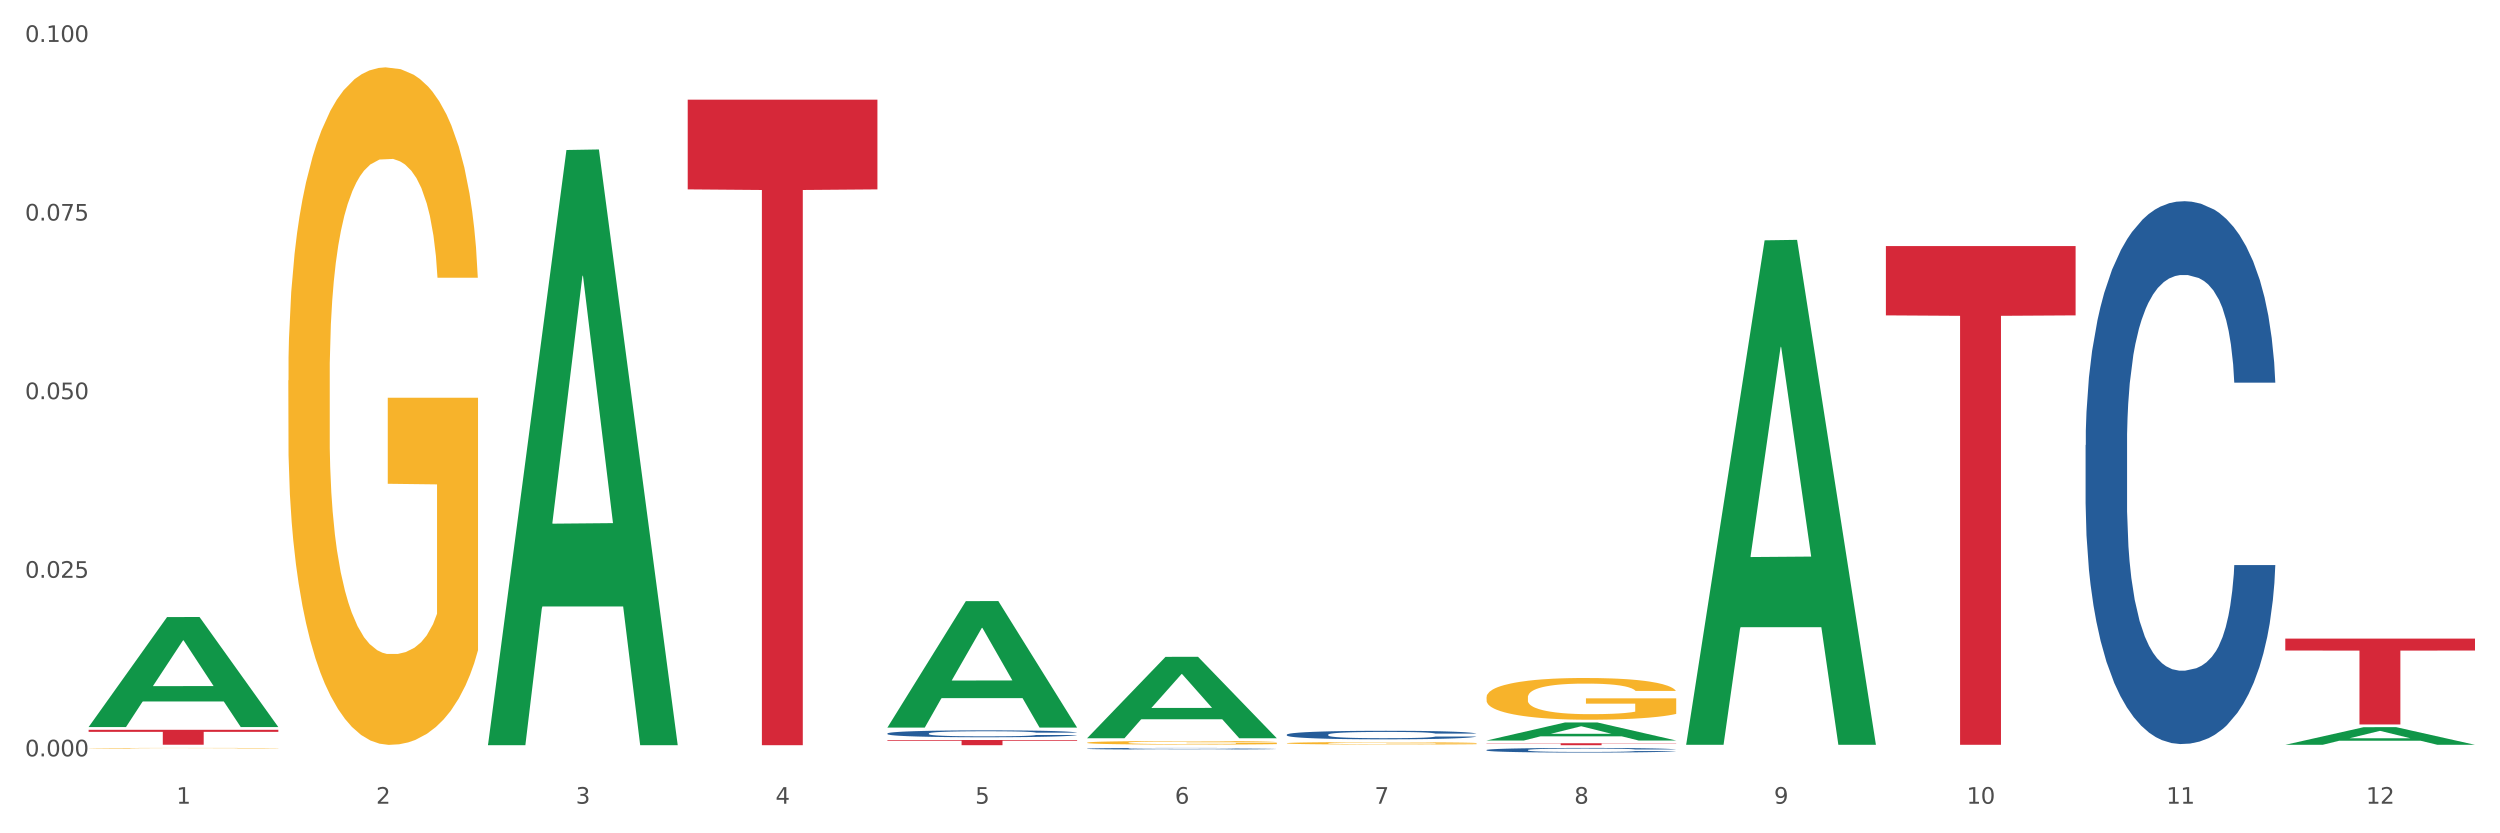 <?xml version="1.0" encoding="utf-8" standalone="no"?>
<!DOCTYPE svg PUBLIC "-//W3C//DTD SVG 1.1//EN"
  "http://www.w3.org/Graphics/SVG/1.1/DTD/svg11.dtd">
<svg xmlns:xlink="http://www.w3.org/1999/xlink" width="1080pt" height="360pt" viewBox="0 0 1080 360" xmlns="http://www.w3.org/2000/svg" version="1.1">
 <rect x="0" y="0" width="1080" height="360" fill="#333333" stroke="none"/>
 <defs>
  <style type="text/css">*{stroke-linejoin: round; stroke-linecap: butt}</style>
 </defs>
 <g id="figure_1">
  <g id="patch_1">
   <path d="M 0 360 
L 1080 360 
L 1080 0 
L 0 0 
z
" style="fill: #ffffff; stroke: #ffffff; stroke-linejoin: miter"/>
  </g>
  <g id="axes_1">
   <g id="matplotlib.axis_1">
    <g id="xtick_1">
     <g id="text_1">
      <!-- 1 -->
      <g style="fill: #4d4d4d" transform="translate(76.207 347.204) scale(0.096 -0.096)">
       <defs>
        <path id="DejaVuSans-31" d="M 794 531 
L 1825 531 
L 1825 4091 
L 703 3866 
L 703 4441 
L 1819 4666 
L 2450 4666 
L 2450 531 
L 3481 531 
L 3481 0 
L 794 0 
L 794 531 
z
" transform="scale(0.016)"/>
       </defs>
       <use xlink:href="#DejaVuSans-31"/>
      </g>
     </g>
    </g>
    <g id="xtick_2">
     <g id="text_2">
      <!-- 2 -->
      <g style="fill: #4d4d4d" transform="translate(162.476 347.204) scale(0.096 -0.096)">
       <defs>
        <path id="DejaVuSans-32" d="M 1228 531 
L 3431 531 
L 3431 0 
L 469 0 
L 469 531 
Q 828 903 1448 1529 
Q 2069 2156 2228 2338 
Q 2531 2678 2651 2914 
Q 2772 3150 2772 3378 
Q 2772 3750 2511 3984 
Q 2250 4219 1831 4219 
Q 1534 4219 1204 4116 
Q 875 4013 500 3803 
L 500 4441 
Q 881 4594 1212 4672 
Q 1544 4750 1819 4750 
Q 2544 4750 2975 4387 
Q 3406 4025 3406 3419 
Q 3406 3131 3298 2873 
Q 3191 2616 2906 2266 
Q 2828 2175 2409 1742 
Q 1991 1309 1228 531 
z
" transform="scale(0.016)"/>
       </defs>
       <use xlink:href="#DejaVuSans-32"/>
      </g>
     </g>
    </g>
    <g id="xtick_3">
     <g id="text_3">
      <!-- 3 -->
      <g style="fill: #4d4d4d" transform="translate(248.745 347.204) scale(0.096 -0.096)">
       <defs>
        <path id="DejaVuSans-33" d="M 2597 2516 
Q 3050 2419 3304 2112 
Q 3559 1806 3559 1356 
Q 3559 666 3084 287 
Q 2609 -91 1734 -91 
Q 1441 -91 1130 -33 
Q 819 25 488 141 
L 488 750 
Q 750 597 1062 519 
Q 1375 441 1716 441 
Q 2309 441 2620 675 
Q 2931 909 2931 1356 
Q 2931 1769 2642 2001 
Q 2353 2234 1838 2234 
L 1294 2234 
L 1294 2753 
L 1863 2753 
Q 2328 2753 2575 2939 
Q 2822 3125 2822 3475 
Q 2822 3834 2567 4026 
Q 2313 4219 1838 4219 
Q 1578 4219 1281 4162 
Q 984 4106 628 3988 
L 628 4550 
Q 988 4650 1302 4700 
Q 1616 4750 1894 4750 
Q 2613 4750 3031 4423 
Q 3450 4097 3450 3541 
Q 3450 3153 3228 2886 
Q 3006 2619 2597 2516 
z
" transform="scale(0.016)"/>
       </defs>
       <use xlink:href="#DejaVuSans-33"/>
      </g>
     </g>
    </g>
    <g id="xtick_4">
     <g id="text_4">
      <!-- 4 -->
      <g style="fill: #4d4d4d" transform="translate(335.014 347.204) scale(0.096 -0.096)">
       <defs>
        <path id="DejaVuSans-34" d="M 2419 4116 
L 825 1625 
L 2419 1625 
L 2419 4116 
z
M 2253 4666 
L 3047 4666 
L 3047 1625 
L 3713 1625 
L 3713 1100 
L 3047 1100 
L 3047 0 
L 2419 0 
L 2419 1100 
L 313 1100 
L 313 1709 
L 2253 4666 
z
" transform="scale(0.016)"/>
       </defs>
       <use xlink:href="#DejaVuSans-34"/>
      </g>
     </g>
    </g>
    <g id="xtick_5">
     <g id="text_5">
      <!-- 5 -->
      <g style="fill: #4d4d4d" transform="translate(421.284 347.204) scale(0.096 -0.096)">
       <defs>
        <path id="DejaVuSans-35" d="M 691 4666 
L 3169 4666 
L 3169 4134 
L 1269 4134 
L 1269 2991 
Q 1406 3038 1543 3061 
Q 1681 3084 1819 3084 
Q 2600 3084 3056 2656 
Q 3513 2228 3513 1497 
Q 3513 744 3044 326 
Q 2575 -91 1722 -91 
Q 1428 -91 1123 -41 
Q 819 9 494 109 
L 494 744 
Q 775 591 1075 516 
Q 1375 441 1709 441 
Q 2250 441 2565 725 
Q 2881 1009 2881 1497 
Q 2881 1984 2565 2268 
Q 2250 2553 1709 2553 
Q 1456 2553 1204 2497 
Q 953 2441 691 2322 
L 691 4666 
z
" transform="scale(0.016)"/>
       </defs>
       <use xlink:href="#DejaVuSans-35"/>
      </g>
     </g>
    </g>
    <g id="xtick_6">
     <g id="text_6">
      <!-- 6 -->
      <g style="fill: #4d4d4d" transform="translate(507.553 347.204) scale(0.096 -0.096)">
       <defs>
        <path id="DejaVuSans-36" d="M 2113 2584 
Q 1688 2584 1439 2293 
Q 1191 2003 1191 1497 
Q 1191 994 1439 701 
Q 1688 409 2113 409 
Q 2538 409 2786 701 
Q 3034 994 3034 1497 
Q 3034 2003 2786 2293 
Q 2538 2584 2113 2584 
z
M 3366 4563 
L 3366 3988 
Q 3128 4100 2886 4159 
Q 2644 4219 2406 4219 
Q 1781 4219 1451 3797 
Q 1122 3375 1075 2522 
Q 1259 2794 1537 2939 
Q 1816 3084 2150 3084 
Q 2853 3084 3261 2657 
Q 3669 2231 3669 1497 
Q 3669 778 3244 343 
Q 2819 -91 2113 -91 
Q 1303 -91 875 529 
Q 447 1150 447 2328 
Q 447 3434 972 4092 
Q 1497 4750 2381 4750 
Q 2619 4750 2861 4703 
Q 3103 4656 3366 4563 
z
" transform="scale(0.016)"/>
       </defs>
       <use xlink:href="#DejaVuSans-36"/>
      </g>
     </g>
    </g>
    <g id="xtick_7">
     <g id="text_7">
      <!-- 7 -->
      <g style="fill: #4d4d4d" transform="translate(593.822 347.204) scale(0.096 -0.096)">
       <defs>
        <path id="DejaVuSans-37" d="M 525 4666 
L 3525 4666 
L 3525 4397 
L 1831 0 
L 1172 0 
L 2766 4134 
L 525 4134 
L 525 4666 
z
" transform="scale(0.016)"/>
       </defs>
       <use xlink:href="#DejaVuSans-37"/>
      </g>
     </g>
    </g>
    <g id="xtick_8">
     <g id="text_8">
      <!-- 8 -->
      <g style="fill: #4d4d4d" transform="translate(680.091 347.204) scale(0.096 -0.096)">
       <defs>
        <path id="DejaVuSans-38" d="M 2034 2216 
Q 1584 2216 1326 1975 
Q 1069 1734 1069 1313 
Q 1069 891 1326 650 
Q 1584 409 2034 409 
Q 2484 409 2743 651 
Q 3003 894 3003 1313 
Q 3003 1734 2745 1975 
Q 2488 2216 2034 2216 
z
M 1403 2484 
Q 997 2584 770 2862 
Q 544 3141 544 3541 
Q 544 4100 942 4425 
Q 1341 4750 2034 4750 
Q 2731 4750 3128 4425 
Q 3525 4100 3525 3541 
Q 3525 3141 3298 2862 
Q 3072 2584 2669 2484 
Q 3125 2378 3379 2068 
Q 3634 1759 3634 1313 
Q 3634 634 3220 271 
Q 2806 -91 2034 -91 
Q 1263 -91 848 271 
Q 434 634 434 1313 
Q 434 1759 690 2068 
Q 947 2378 1403 2484 
z
M 1172 3481 
Q 1172 3119 1398 2916 
Q 1625 2713 2034 2713 
Q 2441 2713 2670 2916 
Q 2900 3119 2900 3481 
Q 2900 3844 2670 4047 
Q 2441 4250 2034 4250 
Q 1625 4250 1398 4047 
Q 1172 3844 1172 3481 
z
" transform="scale(0.016)"/>
       </defs>
       <use xlink:href="#DejaVuSans-38"/>
      </g>
     </g>
    </g>
    <g id="xtick_9">
     <g id="text_9">
      <!-- 9 -->
      <g style="fill: #4d4d4d" transform="translate(766.361 347.204) scale(0.096 -0.096)">
       <defs>
        <path id="DejaVuSans-39" d="M 703 97 
L 703 672 
Q 941 559 1184 500 
Q 1428 441 1663 441 
Q 2288 441 2617 861 
Q 2947 1281 2994 2138 
Q 2813 1869 2534 1725 
Q 2256 1581 1919 1581 
Q 1219 1581 811 2004 
Q 403 2428 403 3163 
Q 403 3881 828 4315 
Q 1253 4750 1959 4750 
Q 2769 4750 3195 4129 
Q 3622 3509 3622 2328 
Q 3622 1225 3098 567 
Q 2575 -91 1691 -91 
Q 1453 -91 1209 -44 
Q 966 3 703 97 
z
M 1959 2075 
Q 2384 2075 2632 2365 
Q 2881 2656 2881 3163 
Q 2881 3666 2632 3958 
Q 2384 4250 1959 4250 
Q 1534 4250 1286 3958 
Q 1038 3666 1038 3163 
Q 1038 2656 1286 2365 
Q 1534 2075 1959 2075 
z
" transform="scale(0.016)"/>
       </defs>
       <use xlink:href="#DejaVuSans-39"/>
      </g>
     </g>
    </g>
    <g id="xtick_10">
     <g id="text_10">
      <!-- 10 -->
      <g style="fill: #4d4d4d" transform="translate(849.576 347.204) scale(0.096 -0.096)">
       <defs>
        <path id="DejaVuSans-30" d="M 2034 4250 
Q 1547 4250 1301 3770 
Q 1056 3291 1056 2328 
Q 1056 1369 1301 889 
Q 1547 409 2034 409 
Q 2525 409 2770 889 
Q 3016 1369 3016 2328 
Q 3016 3291 2770 3770 
Q 2525 4250 2034 4250 
z
M 2034 4750 
Q 2819 4750 3233 4129 
Q 3647 3509 3647 2328 
Q 3647 1150 3233 529 
Q 2819 -91 2034 -91 
Q 1250 -91 836 529 
Q 422 1150 422 2328 
Q 422 3509 836 4129 
Q 1250 4750 2034 4750 
z
" transform="scale(0.016)"/>
       </defs>
       <use xlink:href="#DejaVuSans-31"/>
       <use xlink:href="#DejaVuSans-30" transform="translate(63.623 0)"/>
      </g>
     </g>
    </g>
    <g id="xtick_11">
     <g id="text_11">
      <!-- 11 -->
      <g style="fill: #4d4d4d" transform="translate(935.845 347.204) scale(0.096 -0.096)">
       <use xlink:href="#DejaVuSans-31"/>
       <use xlink:href="#DejaVuSans-31" transform="translate(63.623 0)"/>
      </g>
     </g>
    </g>
    <g id="xtick_12">
     <g id="text_12">
      <!-- 12 -->
      <g style="fill: #4d4d4d" transform="translate(1022.114 347.204) scale(0.096 -0.096)">
       <use xlink:href="#DejaVuSans-31"/>
       <use xlink:href="#DejaVuSans-32" transform="translate(63.623 0)"/>
      </g>
     </g>
    </g>
    <g id="xtick_13"/>
    <g id="xtick_14"/>
    <g id="xtick_15"/>
    <g id="xtick_16"/>
    <g id="xtick_17"/>
    <g id="xtick_18"/>
    <g id="xtick_19"/>
    <g id="xtick_20"/>
    <g id="xtick_21"/>
    <g id="xtick_22"/>
    <g id="xtick_23"/>
   </g>
   <g id="matplotlib.axis_2">
    <g id="ytick_1">
     <g id="text_13">
      <!-- 0.000 -->
      <g style="fill: #4d4d4d" transform="translate(10.8 326.756) scale(0.096 -0.096)">
       <defs>
        <path id="DejaVuSans-2e" d="M 684 794 
L 1344 794 
L 1344 0 
L 684 0 
L 684 794 
z
" transform="scale(0.016)"/>
       </defs>
       <use xlink:href="#DejaVuSans-30"/>
       <use xlink:href="#DejaVuSans-2e" transform="translate(63.623 0)"/>
       <use xlink:href="#DejaVuSans-30" transform="translate(95.41 0)"/>
       <use xlink:href="#DejaVuSans-30" transform="translate(159.033 0)"/>
       <use xlink:href="#DejaVuSans-30" transform="translate(222.656 0)"/>
      </g>
     </g>
    </g>
    <g id="ytick_2">
     <g id="text_14">
      <!-- 0.025 -->
      <g style="fill: #4d4d4d" transform="translate(10.8 249.598) scale(0.096 -0.096)">
       <use xlink:href="#DejaVuSans-30"/>
       <use xlink:href="#DejaVuSans-2e" transform="translate(63.623 0)"/>
       <use xlink:href="#DejaVuSans-30" transform="translate(95.41 0)"/>
       <use xlink:href="#DejaVuSans-32" transform="translate(159.033 0)"/>
       <use xlink:href="#DejaVuSans-35" transform="translate(222.656 0)"/>
      </g>
     </g>
    </g>
    <g id="ytick_3">
     <g id="text_15">
      <!-- 0.050 -->
      <g style="fill: #4d4d4d" transform="translate(10.8 172.439) scale(0.096 -0.096)">
       <use xlink:href="#DejaVuSans-30"/>
       <use xlink:href="#DejaVuSans-2e" transform="translate(63.623 0)"/>
       <use xlink:href="#DejaVuSans-30" transform="translate(95.41 0)"/>
       <use xlink:href="#DejaVuSans-35" transform="translate(159.033 0)"/>
       <use xlink:href="#DejaVuSans-30" transform="translate(222.656 0)"/>
      </g>
     </g>
    </g>
    <g id="ytick_4">
     <g id="text_16">
      <!-- 0.075 -->
      <g style="fill: #4d4d4d" transform="translate(10.8 95.281) scale(0.096 -0.096)">
       <use xlink:href="#DejaVuSans-30"/>
       <use xlink:href="#DejaVuSans-2e" transform="translate(63.623 0)"/>
       <use xlink:href="#DejaVuSans-30" transform="translate(95.41 0)"/>
       <use xlink:href="#DejaVuSans-37" transform="translate(159.033 0)"/>
       <use xlink:href="#DejaVuSans-35" transform="translate(222.656 0)"/>
      </g>
     </g>
    </g>
    <g id="ytick_5">
     <g id="text_17">
      <!-- 0.100 -->
      <g style="fill: #4d4d4d" transform="translate(10.8 18.122) scale(0.096 -0.096)">
       <use xlink:href="#DejaVuSans-30"/>
       <use xlink:href="#DejaVuSans-2e" transform="translate(63.623 0)"/>
       <use xlink:href="#DejaVuSans-31" transform="translate(95.41 0)"/>
       <use xlink:href="#DejaVuSans-30" transform="translate(159.033 0)"/>
       <use xlink:href="#DejaVuSans-30" transform="translate(222.656 0)"/>
      </g>
     </g>
    </g>
    <g id="ytick_6"/>
    <g id="ytick_7"/>
    <g id="ytick_8"/>
    <g id="ytick_9"/>
   </g>
   <g id="PolyCollection_1">
    <path d="M 38.283 314.015 
L 38.367 313.97 
L 72.164 266.582 
L 86.189 266.538 
L 120.239 314.104 
L 104.017 314.104 
L 96.666 303.028 
L 61.771 303.028 
L 61.518 303.207 
L 54.421 314.104 
L 38.283 314.104 
L 38.283 314.015 
L 66.165 296.418 
L 92.272 296.373 
L 79.345 276.676 
L 79.176 276.587 
L 79.007 276.721 
L 66.08 296.373 
L 66.165 296.418 
L 38.283 314.015 
z
" clip-path="url(#pdd39732fc5)" style="fill: #109648"/>
    <path d="M 642.167 321.08 
L 724.123 321.08 
L 724.123 321.198 
L 691.885 321.199 
L 691.885 321.933 
L 674.212 321.933 
L 674.212 321.199 
L 642.167 321.198 
L 642.167 321.081 
L 642.167 321.08 
z
" clip-path="url(#pdd39732fc5)" style="fill: #d62839"/>
    <path d="M 383.36 319.671 
L 465.316 319.671 
L 465.316 319.986 
L 433.077 319.988 
L 433.077 321.933 
L 415.404 321.933 
L 415.404 319.988 
L 383.36 319.986 
L 383.36 319.674 
L 383.36 319.671 
z
" clip-path="url(#pdd39732fc5)" style="fill: #d62839"/>
    <path d="M 297.091 43.063 
L 379.046 43.063 
L 379.046 81.814 
L 346.808 82.076 
L 346.808 321.917 
L 329.135 321.917 
L 329.135 82.076 
L 297.091 81.814 
L 297.091 43.325 
L 297.091 43.063 
z
" clip-path="url(#pdd39732fc5)" style="fill: #d62839"/>
    <path d="M 38.283 315.281 
L 120.239 315.281 
L 120.239 316.174 
L 88 316.18 
L 88 321.713 
L 70.327 321.713 
L 70.327 316.18 
L 38.283 316.174 
L 38.283 315.287 
L 38.283 315.281 
z
" clip-path="url(#pdd39732fc5)" style="fill: #d62839"/>
    <path d="M 383.36 316.849 
L 383.457 316.846 
L 383.457 316.77 
L 383.747 316.666 
L 384.813 316.475 
L 386.169 316.33 
L 388.494 316.161 
L 389.754 316.09 
L 391.4 316.011 
L 394.791 315.882 
L 398.666 315.773 
L 401.378 315.713 
L 403.413 315.675 
L 407.966 315.607 
L 410.582 315.577 
L 413.294 315.552 
L 415.619 315.536 
L 419.494 315.517 
L 422.594 315.508 
L 426.178 315.506 
L 429.181 315.508 
L 433.153 315.519 
L 438.966 315.552 
L 441.194 315.571 
L 444.197 315.604 
L 447.297 315.648 
L 449.816 315.691 
L 452.722 315.754 
L 455.725 315.836 
L 458.631 315.94 
L 460.666 316.035 
L 462.312 316.136 
L 463.766 316.259 
L 464.831 316.393 
L 465.316 316.505 
L 447.588 316.505 
L 447.103 316.404 
L 446.134 316.295 
L 445.166 316.221 
L 444.1 316.161 
L 442.453 316.093 
L 441 316.049 
L 438.578 315.997 
L 436.35 315.964 
L 434.51 315.945 
L 432.281 315.929 
L 427.535 315.912 
L 424.144 315.912 
L 422.013 315.918 
L 419.397 315.932 
L 417.169 315.951 
L 414.553 315.983 
L 412.519 316.019 
L 410.485 316.065 
L 409.322 316.098 
L 407.578 316.158 
L 406.416 316.207 
L 404.866 316.292 
L 403.994 316.352 
L 402.444 316.508 
L 401.766 316.622 
L 401.475 316.702 
L 401.282 316.789 
L 401.282 317.215 
L 401.863 317.406 
L 402.347 317.488 
L 403.122 317.581 
L 404.575 317.701 
L 406.707 317.818 
L 408.935 317.903 
L 410.775 317.955 
L 412.519 317.993 
L 414.263 318.023 
L 416.394 318.05 
L 418.138 318.067 
L 420.753 318.083 
L 423.853 318.091 
L 426.275 318.091 
L 431.216 318.078 
L 433.444 318.064 
L 435.575 318.045 
L 437.9 318.015 
L 439.741 317.982 
L 440.806 317.958 
L 442.55 317.906 
L 443.906 317.851 
L 445.069 317.788 
L 445.844 317.734 
L 446.716 317.652 
L 447.394 317.559 
L 447.588 317.51 
L 465.316 317.51 
L 464.928 317.608 
L 464.25 317.704 
L 462.894 317.832 
L 461.828 317.906 
L 460.181 317.996 
L 458.437 318.072 
L 456.016 318.157 
L 453.788 318.22 
L 451.463 318.274 
L 448.944 318.323 
L 444.391 318.392 
L 442.744 318.411 
L 439.256 318.444 
L 436.544 318.463 
L 432.572 318.482 
L 428.503 318.493 
L 424.241 318.495 
L 420.463 318.49 
L 416.297 318.474 
L 413.682 318.457 
L 410.775 318.433 
L 407.385 318.394 
L 404.188 318.348 
L 401.185 318.293 
L 398.375 318.231 
L 395.76 318.16 
L 392.369 318.042 
L 389.85 317.927 
L 388.01 317.821 
L 386.75 317.731 
L 385.491 317.616 
L 384.813 317.537 
L 383.747 317.346 
L 383.36 317.168 
L 383.36 316.849 
z
" clip-path="url(#pdd39732fc5)" style="fill: #255c99"/>
    <path d="M 469.629 323.427 
L 469.726 323.426 
L 469.726 323.408 
L 470.017 323.383 
L 471.082 323.338 
L 472.438 323.304 
L 474.763 323.264 
L 476.023 323.247 
L 477.67 323.228 
L 481.06 323.198 
L 484.935 323.172 
L 487.648 323.158 
L 489.682 323.149 
L 494.235 323.133 
L 496.851 323.126 
L 499.563 323.12 
L 501.888 323.116 
L 505.763 323.112 
L 508.863 323.11 
L 512.448 323.109 
L 515.451 323.11 
L 519.422 323.112 
L 525.235 323.12 
L 527.463 323.124 
L 530.466 323.132 
L 533.566 323.143 
L 536.085 323.153 
L 538.991 323.168 
L 541.994 323.187 
L 544.9 323.212 
L 546.935 323.234 
L 548.582 323.258 
L 550.035 323.287 
L 551.1 323.319 
L 551.585 323.345 
L 533.857 323.345 
L 533.372 323.321 
L 532.404 323.296 
L 531.435 323.278 
L 530.369 323.264 
L 528.722 323.248 
L 527.269 323.237 
L 524.847 323.225 
L 522.619 323.217 
L 520.779 323.213 
L 518.551 323.209 
L 513.804 323.205 
L 510.413 323.205 
L 508.282 323.206 
L 505.666 323.21 
L 503.438 323.214 
L 500.823 323.222 
L 498.788 323.23 
L 496.754 323.241 
L 495.591 323.249 
L 493.848 323.263 
L 492.685 323.275 
L 491.135 323.295 
L 490.263 323.309 
L 488.713 323.346 
L 488.035 323.373 
L 487.745 323.392 
L 487.551 323.412 
L 487.551 323.513 
L 488.132 323.558 
L 488.616 323.578 
L 489.391 323.6 
L 490.845 323.628 
L 492.976 323.656 
L 495.204 323.676 
L 497.044 323.688 
L 498.788 323.697 
L 500.532 323.704 
L 502.663 323.711 
L 504.407 323.714 
L 507.023 323.718 
L 510.123 323.72 
L 512.544 323.72 
L 517.485 323.717 
L 519.713 323.714 
L 521.844 323.709 
L 524.169 323.702 
L 526.01 323.694 
L 527.076 323.689 
L 528.819 323.676 
L 530.176 323.663 
L 531.338 323.649 
L 532.113 323.636 
L 532.985 323.616 
L 533.663 323.594 
L 533.857 323.583 
L 551.585 323.583 
L 551.197 323.606 
L 550.519 323.629 
L 549.163 323.659 
L 548.097 323.676 
L 546.45 323.698 
L 544.707 323.716 
L 542.285 323.736 
L 540.057 323.751 
L 537.732 323.764 
L 535.213 323.775 
L 530.66 323.791 
L 529.013 323.796 
L 525.526 323.804 
L 522.813 323.808 
L 518.841 323.813 
L 514.772 323.815 
L 510.51 323.816 
L 506.732 323.815 
L 502.566 323.811 
L 499.951 323.807 
L 497.044 323.801 
L 493.654 323.792 
L 490.457 323.781 
L 487.454 323.768 
L 484.645 323.753 
L 482.029 323.736 
L 478.638 323.709 
L 476.12 323.682 
L 474.279 323.656 
L 473.02 323.635 
L 471.76 323.608 
L 471.082 323.589 
L 470.017 323.544 
L 469.629 323.502 
L 469.629 323.427 
z
" clip-path="url(#pdd39732fc5)" style="fill: #255c99"/>
    <path d="M 555.898 317.353 
L 555.995 317.35 
L 555.995 317.255 
L 556.286 317.127 
L 557.351 316.89 
L 558.708 316.711 
L 561.033 316.502 
L 562.292 316.414 
L 563.939 316.316 
L 567.329 316.157 
L 571.204 316.022 
L 573.917 315.948 
L 575.951 315.9 
L 580.504 315.816 
L 583.12 315.779 
L 585.832 315.748 
L 588.157 315.728 
L 592.032 315.704 
L 595.132 315.694 
L 598.717 315.691 
L 601.72 315.694 
L 605.692 315.708 
L 611.504 315.748 
L 613.732 315.772 
L 616.735 315.813 
L 619.835 315.867 
L 622.354 315.921 
L 625.26 315.998 
L 628.263 316.1 
L 631.17 316.228 
L 633.204 316.346 
L 634.851 316.471 
L 636.304 316.623 
L 637.37 316.789 
L 637.854 316.927 
L 620.126 316.927 
L 619.642 316.802 
L 618.673 316.667 
L 617.704 316.576 
L 616.638 316.502 
L 614.992 316.417 
L 613.538 316.363 
L 611.117 316.299 
L 608.889 316.258 
L 607.048 316.235 
L 604.82 316.215 
L 600.073 316.194 
L 596.682 316.194 
L 594.551 316.201 
L 591.936 316.218 
L 589.707 316.242 
L 587.092 316.282 
L 585.057 316.326 
L 583.023 316.383 
L 581.861 316.424 
L 580.117 316.498 
L 578.954 316.559 
L 577.404 316.664 
L 576.532 316.738 
L 574.982 316.931 
L 574.304 317.073 
L 574.014 317.171 
L 573.82 317.279 
L 573.82 317.806 
L 574.401 318.042 
L 574.886 318.143 
L 575.661 318.258 
L 577.114 318.407 
L 579.245 318.552 
L 581.473 318.657 
L 583.314 318.721 
L 585.057 318.768 
L 586.801 318.806 
L 588.932 318.839 
L 590.676 318.86 
L 593.292 318.88 
L 596.392 318.89 
L 598.814 318.89 
L 603.754 318.873 
L 605.982 318.856 
L 608.114 318.833 
L 610.439 318.795 
L 612.279 318.755 
L 613.345 318.725 
L 615.088 318.66 
L 616.445 318.593 
L 617.607 318.515 
L 618.382 318.448 
L 619.254 318.346 
L 619.932 318.231 
L 620.126 318.171 
L 637.854 318.171 
L 637.466 318.292 
L 636.788 318.41 
L 635.432 318.569 
L 634.366 318.66 
L 632.72 318.772 
L 630.976 318.866 
L 628.554 318.971 
L 626.326 319.049 
L 624.001 319.116 
L 621.482 319.177 
L 616.929 319.262 
L 615.282 319.285 
L 611.795 319.326 
L 609.082 319.349 
L 605.11 319.373 
L 601.042 319.387 
L 596.779 319.39 
L 593.001 319.383 
L 588.836 319.363 
L 586.22 319.343 
L 583.314 319.312 
L 579.923 319.265 
L 576.726 319.208 
L 573.723 319.14 
L 570.914 319.062 
L 568.298 318.975 
L 564.908 318.829 
L 562.389 318.687 
L 560.548 318.556 
L 559.289 318.444 
L 558.029 318.302 
L 557.351 318.204 
L 556.286 317.968 
L 555.898 317.748 
L 555.898 317.353 
z
" clip-path="url(#pdd39732fc5)" style="fill: #255c99"/>
    <path d="M 642.167 324.007 
L 642.264 324.005 
L 642.264 323.954 
L 642.555 323.885 
L 643.621 323.757 
L 644.977 323.66 
L 647.302 323.547 
L 648.561 323.5 
L 650.208 323.447 
L 653.599 323.361 
L 657.474 323.288 
L 660.186 323.248 
L 662.22 323.222 
L 666.774 323.177 
L 669.389 323.156 
L 672.102 323.14 
L 674.427 323.129 
L 678.302 323.116 
L 681.402 323.111 
L 684.986 323.109 
L 687.989 323.111 
L 691.961 323.118 
L 697.773 323.14 
L 700.001 323.153 
L 703.005 323.175 
L 706.105 323.204 
L 708.623 323.233 
L 711.53 323.275 
L 714.533 323.33 
L 717.439 323.399 
L 719.473 323.463 
L 721.12 323.531 
L 722.573 323.613 
L 723.639 323.702 
L 724.123 323.777 
L 706.395 323.777 
L 705.911 323.71 
L 704.942 323.637 
L 703.973 323.587 
L 702.908 323.547 
L 701.261 323.501 
L 699.808 323.472 
L 697.386 323.438 
L 695.158 323.416 
L 693.317 323.403 
L 691.089 323.392 
L 686.342 323.381 
L 682.952 323.381 
L 680.82 323.385 
L 678.205 323.394 
L 675.977 323.407 
L 673.361 323.428 
L 671.327 323.452 
L 669.292 323.483 
L 668.13 323.505 
L 666.386 323.545 
L 665.224 323.578 
L 663.674 323.635 
L 662.802 323.675 
L 661.252 323.779 
L 660.574 323.856 
L 660.283 323.909 
L 660.089 323.967 
L 660.089 324.252 
L 660.67 324.38 
L 661.155 324.434 
L 661.93 324.496 
L 663.383 324.577 
L 665.514 324.655 
L 667.742 324.712 
L 669.583 324.747 
L 671.327 324.772 
L 673.07 324.792 
L 675.202 324.81 
L 676.945 324.821 
L 679.561 324.832 
L 682.661 324.838 
L 685.083 324.838 
L 690.023 324.829 
L 692.252 324.82 
L 694.383 324.807 
L 696.708 324.787 
L 698.548 324.765 
L 699.614 324.748 
L 701.358 324.714 
L 702.714 324.677 
L 703.876 324.635 
L 704.651 324.599 
L 705.523 324.544 
L 706.201 324.482 
L 706.395 324.449 
L 724.123 324.449 
L 723.736 324.515 
L 723.058 324.579 
L 721.701 324.664 
L 720.636 324.714 
L 718.989 324.774 
L 717.245 324.825 
L 714.823 324.882 
L 712.595 324.924 
L 710.27 324.96 
L 707.751 324.993 
L 703.198 325.039 
L 701.551 325.051 
L 698.064 325.073 
L 695.351 325.086 
L 691.38 325.099 
L 687.311 325.106 
L 683.048 325.108 
L 679.27 325.104 
L 675.105 325.093 
L 672.489 325.082 
L 669.583 325.066 
L 666.192 325.04 
L 662.995 325.009 
L 659.992 324.973 
L 657.183 324.931 
L 654.567 324.883 
L 651.177 324.805 
L 648.658 324.728 
L 646.817 324.657 
L 645.558 324.597 
L 644.299 324.52 
L 643.621 324.467 
L 642.555 324.339 
L 642.167 324.221 
L 642.167 324.007 
z
" clip-path="url(#pdd39732fc5)" style="fill: #255c99"/>
    <path d="M 900.975 192.29 
L 901.072 192.076 
L 901.072 186.079 
L 901.363 177.94 
L 902.428 162.948 
L 903.784 151.597 
L 906.109 138.318 
L 907.369 132.75 
L 909.016 126.539 
L 912.406 116.473 
L 916.281 107.906 
L 918.994 103.194 
L 921.028 100.195 
L 925.581 94.841 
L 928.197 92.485 
L 930.909 90.558 
L 933.234 89.273 
L 937.109 87.773 
L 940.209 87.131 
L 943.794 86.917 
L 946.797 87.131 
L 950.768 87.988 
L 956.581 90.558 
L 958.809 92.057 
L 961.812 94.627 
L 964.912 98.054 
L 967.431 101.48 
L 970.337 106.406 
L 973.34 112.832 
L 976.246 120.97 
L 978.281 128.466 
L 979.928 136.391 
L 981.381 146.028 
L 982.446 156.523 
L 982.931 165.304 
L 965.203 165.304 
L 964.718 157.38 
L 963.75 148.813 
L 962.781 143.03 
L 961.715 138.318 
L 960.068 132.964 
L 958.615 129.537 
L 956.193 125.468 
L 953.965 122.898 
L 952.125 121.399 
L 949.897 120.114 
L 945.15 118.828 
L 941.759 118.828 
L 939.628 119.257 
L 937.012 120.328 
L 934.784 121.827 
L 932.169 124.397 
L 930.134 127.181 
L 928.1 130.822 
L 926.937 133.392 
L 925.194 138.104 
L 924.031 141.959 
L 922.481 148.599 
L 921.609 153.31 
L 920.059 165.518 
L 919.381 174.513 
L 919.091 180.725 
L 918.897 187.578 
L 918.897 220.989 
L 919.478 235.981 
L 919.962 242.406 
L 920.737 249.688 
L 922.191 259.112 
L 924.322 268.321 
L 926.55 274.961 
L 928.391 279.03 
L 930.134 282.028 
L 931.878 284.384 
L 934.009 286.526 
L 935.753 287.811 
L 938.369 289.096 
L 941.469 289.739 
L 943.89 289.739 
L 948.831 288.668 
L 951.059 287.597 
L 953.19 286.098 
L 955.515 283.742 
L 957.356 281.172 
L 958.422 279.244 
L 960.165 275.175 
L 961.522 270.891 
L 962.684 265.965 
L 963.459 261.682 
L 964.331 255.257 
L 965.009 247.975 
L 965.203 244.12 
L 982.931 244.12 
L 982.543 251.83 
L 981.865 259.326 
L 980.509 269.392 
L 979.443 275.175 
L 977.796 282.243 
L 976.053 288.239 
L 973.631 294.879 
L 971.403 299.805 
L 969.078 304.088 
L 966.559 307.943 
L 962.006 313.298 
L 960.359 314.797 
L 956.872 317.367 
L 954.159 318.866 
L 950.187 320.365 
L 946.119 321.222 
L 941.856 321.436 
L 938.078 321.008 
L 933.912 319.723 
L 931.297 318.438 
L 928.391 316.51 
L 925 313.512 
L 921.803 309.871 
L 918.8 305.587 
L 915.991 300.661 
L 913.375 295.093 
L 909.984 285.884 
L 907.466 276.888 
L 905.625 268.535 
L 904.366 261.468 
L 903.106 252.473 
L 902.428 246.261 
L 901.363 231.269 
L 900.975 217.348 
L 900.975 192.29 
z
" clip-path="url(#pdd39732fc5)" style="fill: #255c99"/>
    <path d="M 38.283 323.233 
L 38.38 323.233 
L 38.38 323.224 
L 38.573 323.217 
L 39.541 323.198 
L 40.992 323.183 
L 42.057 323.175 
L 43.121 323.168 
L 44.379 323.162 
L 45.927 323.155 
L 48.733 323.145 
L 50.475 323.139 
L 52.603 323.134 
L 56.474 323.126 
L 59.28 323.122 
L 62.183 323.118 
L 66.924 323.114 
L 70.02 323.112 
L 73.31 323.11 
L 77.277 323.109 
L 80.277 323.109 
L 86.857 323.11 
L 92.469 323.112 
L 95.178 323.114 
L 98.661 323.117 
L 100.5 323.119 
L 103.499 323.123 
L 106.596 323.128 
L 108.724 323.132 
L 111.917 323.14 
L 114.336 323.149 
L 116.562 323.159 
L 117.723 323.166 
L 118.594 323.173 
L 119.368 323.181 
L 120.142 323.193 
L 102.725 323.193 
L 102.048 323.184 
L 100.983 323.176 
L 99.435 323.168 
L 98.081 323.163 
L 95.758 323.157 
L 93.63 323.153 
L 91.404 323.15 
L 88.695 323.148 
L 86.566 323.146 
L 83.567 323.145 
L 77.664 323.146 
L 73.697 323.148 
L 70.988 323.15 
L 69.246 323.152 
L 67.698 323.155 
L 65.956 323.158 
L 63.924 323.163 
L 62.473 323.168 
L 61.022 323.174 
L 59.86 323.18 
L 58.796 323.187 
L 57.925 323.194 
L 57.248 323.202 
L 56.667 323.211 
L 56.184 323.227 
L 56.184 323.26 
L 56.377 323.268 
L 56.861 323.278 
L 57.441 323.286 
L 58.409 323.295 
L 59.28 323.301 
L 60.925 323.31 
L 62.763 323.317 
L 64.215 323.322 
L 65.666 323.326 
L 68.182 323.331 
L 70.988 323.335 
L 73.407 323.338 
L 76.697 323.341 
L 78.922 323.342 
L 80.857 323.342 
L 85.599 323.342 
L 88.985 323.341 
L 92.759 323.34 
L 95.662 323.337 
L 98.081 323.335 
L 100.79 323.33 
L 102.532 323.326 
L 102.532 323.275 
L 81.244 323.274 
L 81.244 323.24 
L 120.239 323.24 
L 120.239 323.341 
L 118.594 323.346 
L 116.755 323.35 
L 114.82 323.355 
L 111.917 323.36 
L 108.434 323.365 
L 105.338 323.368 
L 102.048 323.371 
L 98.177 323.374 
L 93.146 323.376 
L 90.05 323.377 
L 86.179 323.378 
L 81.631 323.378 
L 77.664 323.378 
L 73.794 323.377 
L 69.73 323.374 
L 65.763 323.371 
L 62.763 323.368 
L 59.764 323.364 
L 56.571 323.359 
L 54.055 323.354 
L 52.12 323.35 
L 49.991 323.344 
L 47.669 323.336 
L 45.927 323.33 
L 44.379 323.323 
L 42.734 323.314 
L 41.573 323.306 
L 40.412 323.297 
L 39.734 323.29 
L 38.96 323.279 
L 38.38 323.263 
L 38.283 323.233 
z
" clip-path="url(#pdd39732fc5)" style="fill: #f7b32b"/>
    <path d="M 814.706 106.3 
L 896.662 106.3 
L 896.662 136.239 
L 864.423 136.441 
L 864.423 321.743 
L 846.75 321.743 
L 846.75 136.441 
L 814.706 136.239 
L 814.706 106.502 
L 814.706 106.3 
z
" clip-path="url(#pdd39732fc5)" style="fill: #d62839"/>
    <path d="M 642.167 301.227 
L 642.264 301.21 
L 642.264 300.617 
L 642.458 300.106 
L 643.425 298.871 
L 644.877 297.849 
L 645.941 297.306 
L 647.005 296.861 
L 648.263 296.416 
L 649.811 295.955 
L 652.618 295.28 
L 654.359 294.934 
L 656.488 294.571 
L 660.358 294.044 
L 663.164 293.747 
L 666.067 293.5 
L 670.808 293.204 
L 673.905 293.072 
L 677.195 292.973 
L 681.162 292.907 
L 684.161 292.891 
L 690.741 292.94 
L 696.353 293.088 
L 699.062 293.204 
L 702.546 293.401 
L 704.384 293.533 
L 707.384 293.797 
L 710.48 294.143 
L 712.609 294.439 
L 715.802 294.999 
L 718.221 295.56 
L 720.446 296.251 
L 721.607 296.729 
L 722.478 297.174 
L 723.252 297.685 
L 724.026 298.492 
L 706.61 298.492 
L 705.932 297.915 
L 704.868 297.372 
L 703.32 296.845 
L 701.965 296.515 
L 699.643 296.103 
L 697.514 295.84 
L 695.289 295.642 
L 692.579 295.477 
L 690.451 295.395 
L 687.451 295.329 
L 681.549 295.345 
L 677.582 295.477 
L 674.872 295.642 
L 673.131 295.79 
L 671.582 295.955 
L 669.841 296.186 
L 667.809 296.532 
L 666.357 296.845 
L 664.906 297.24 
L 663.745 297.635 
L 662.681 298.097 
L 661.81 298.591 
L 661.132 299.101 
L 660.552 299.727 
L 660.068 300.765 
L 660.068 303.022 
L 660.262 303.533 
L 660.745 304.208 
L 661.326 304.719 
L 662.294 305.329 
L 663.164 305.741 
L 664.809 306.334 
L 666.648 306.828 
L 668.099 307.141 
L 669.551 307.404 
L 672.066 307.767 
L 674.872 308.063 
L 677.291 308.245 
L 680.581 308.409 
L 682.807 308.475 
L 684.742 308.508 
L 689.483 308.508 
L 692.87 308.459 
L 696.643 308.343 
L 699.546 308.195 
L 701.965 308.014 
L 704.674 307.717 
L 706.416 307.437 
L 706.416 303.994 
L 685.129 303.978 
L 685.129 301.688 
L 724.123 301.688 
L 724.123 308.409 
L 722.478 308.755 
L 720.64 309.068 
L 718.705 309.348 
L 715.802 309.694 
L 712.318 310.024 
L 709.222 310.254 
L 705.932 310.452 
L 702.062 310.633 
L 697.03 310.798 
L 693.934 310.864 
L 690.064 310.913 
L 685.516 310.93 
L 681.549 310.897 
L 677.678 310.815 
L 673.614 310.666 
L 669.647 310.452 
L 666.648 310.238 
L 663.648 309.974 
L 660.455 309.628 
L 657.939 309.299 
L 656.004 309.002 
L 653.875 308.623 
L 651.553 308.129 
L 649.811 307.684 
L 648.263 307.223 
L 646.618 306.63 
L 645.457 306.119 
L 644.296 305.477 
L 643.619 304.999 
L 642.845 304.258 
L 642.264 303.22 
L 642.167 301.227 
z
" clip-path="url(#pdd39732fc5)" style="fill: #f7b32b"/>
    <path d="M 555.898 321.063 
L 555.995 321.062 
L 555.995 321.026 
L 556.189 320.996 
L 557.156 320.922 
L 558.608 320.862 
L 559.672 320.829 
L 560.736 320.803 
L 561.994 320.776 
L 563.542 320.749 
L 566.348 320.708 
L 568.09 320.688 
L 570.219 320.666 
L 574.089 320.635 
L 576.895 320.617 
L 579.798 320.602 
L 584.539 320.585 
L 587.636 320.577 
L 590.925 320.571 
L 594.893 320.567 
L 597.892 320.566 
L 604.472 320.569 
L 610.084 320.578 
L 612.793 320.585 
L 616.276 320.597 
L 618.115 320.604 
L 621.114 320.62 
L 624.211 320.641 
L 626.34 320.658 
L 629.533 320.692 
L 631.952 320.725 
L 634.177 320.766 
L 635.338 320.795 
L 636.209 320.821 
L 636.983 320.852 
L 637.757 320.9 
L 620.34 320.9 
L 619.663 320.865 
L 618.599 320.833 
L 617.051 320.802 
L 615.696 320.782 
L 613.374 320.758 
L 611.245 320.742 
L 609.019 320.73 
L 606.31 320.72 
L 604.181 320.715 
L 601.182 320.711 
L 595.28 320.712 
L 591.312 320.72 
L 588.603 320.73 
L 586.861 320.739 
L 585.313 320.749 
L 583.572 320.762 
L 581.54 320.783 
L 580.088 320.802 
L 578.637 320.825 
L 577.476 320.849 
L 576.411 320.876 
L 575.541 320.906 
L 574.863 320.936 
L 574.283 320.973 
L 573.799 321.035 
L 573.799 321.17 
L 573.992 321.2 
L 574.476 321.24 
L 575.057 321.271 
L 576.024 321.307 
L 576.895 321.332 
L 578.54 321.367 
L 580.379 321.397 
L 581.83 321.415 
L 583.281 321.431 
L 585.797 321.452 
L 588.603 321.47 
L 591.022 321.481 
L 594.312 321.491 
L 596.537 321.495 
L 598.473 321.497 
L 603.214 321.497 
L 606.6 321.494 
L 610.374 321.487 
L 613.277 321.478 
L 615.696 321.467 
L 618.405 321.45 
L 620.147 321.433 
L 620.147 321.228 
L 598.86 321.227 
L 598.86 321.09 
L 637.854 321.09 
L 637.854 321.491 
L 636.209 321.511 
L 634.371 321.53 
L 632.435 321.547 
L 629.533 321.567 
L 626.049 321.587 
L 622.953 321.601 
L 619.663 321.612 
L 615.793 321.623 
L 610.761 321.633 
L 607.665 321.637 
L 603.794 321.64 
L 599.247 321.641 
L 595.28 321.639 
L 591.409 321.634 
L 587.345 321.625 
L 583.378 321.612 
L 580.379 321.6 
L 577.379 321.584 
L 574.186 321.563 
L 571.67 321.544 
L 569.735 321.526 
L 567.606 321.503 
L 565.284 321.474 
L 563.542 321.448 
L 561.994 321.42 
L 560.349 321.385 
L 559.188 321.354 
L 558.027 321.316 
L 557.35 321.288 
L 556.576 321.243 
L 555.995 321.182 
L 555.898 321.063 
z
" clip-path="url(#pdd39732fc5)" style="fill: #f7b32b"/>
    <path d="M 469.629 320.829 
L 469.726 320.828 
L 469.726 320.777 
L 469.919 320.733 
L 470.887 320.626 
L 472.338 320.537 
L 473.403 320.49 
L 474.467 320.452 
L 475.725 320.413 
L 477.273 320.373 
L 480.079 320.315 
L 481.821 320.285 
L 483.95 320.254 
L 487.82 320.208 
L 490.626 320.183 
L 493.529 320.161 
L 498.27 320.135 
L 501.366 320.124 
L 504.656 320.116 
L 508.623 320.11 
L 511.623 320.108 
L 518.203 320.113 
L 523.815 320.126 
L 526.524 320.135 
L 530.007 320.153 
L 531.846 320.164 
L 534.845 320.187 
L 537.942 320.217 
L 540.07 320.242 
L 543.263 320.291 
L 545.682 320.339 
L 547.908 320.399 
L 549.069 320.44 
L 549.94 320.479 
L 550.714 320.523 
L 551.488 320.593 
L 534.071 320.593 
L 533.394 320.543 
L 532.33 320.496 
L 530.781 320.45 
L 529.427 320.422 
L 527.104 320.386 
L 524.976 320.363 
L 522.75 320.346 
L 520.041 320.332 
L 517.912 320.325 
L 514.913 320.319 
L 509.01 320.321 
L 505.043 320.332 
L 502.334 320.346 
L 500.592 320.359 
L 499.044 320.373 
L 497.302 320.393 
L 495.27 320.423 
L 493.819 320.45 
L 492.368 320.485 
L 491.207 320.519 
L 490.142 320.559 
L 489.271 320.601 
L 488.594 320.646 
L 488.013 320.7 
L 487.53 320.79 
L 487.53 320.985 
L 487.723 321.029 
L 488.207 321.087 
L 488.788 321.132 
L 489.755 321.184 
L 490.626 321.22 
L 492.271 321.271 
L 494.109 321.314 
L 495.561 321.341 
L 497.012 321.364 
L 499.528 321.395 
L 502.334 321.421 
L 504.753 321.437 
L 508.043 321.451 
L 510.268 321.456 
L 512.203 321.459 
L 516.945 321.459 
L 520.331 321.455 
L 524.105 321.445 
L 527.008 321.432 
L 529.427 321.417 
L 532.136 321.391 
L 533.878 321.367 
L 533.878 321.069 
L 512.59 321.067 
L 512.59 320.869 
L 551.585 320.869 
L 551.585 321.451 
L 549.94 321.481 
L 548.101 321.508 
L 546.166 321.532 
L 543.263 321.562 
L 539.78 321.59 
L 536.684 321.61 
L 533.394 321.627 
L 529.523 321.643 
L 524.492 321.657 
L 521.396 321.663 
L 517.525 321.667 
L 512.978 321.669 
L 509.01 321.666 
L 505.14 321.659 
L 501.076 321.646 
L 497.109 321.627 
L 494.109 321.609 
L 491.11 321.586 
L 487.917 321.556 
L 485.401 321.528 
L 483.466 321.502 
L 481.337 321.469 
L 479.015 321.427 
L 477.273 321.388 
L 475.725 321.348 
L 474.08 321.297 
L 472.919 321.253 
L 471.758 321.197 
L 471.08 321.156 
L 470.306 321.092 
L 469.726 321.002 
L 469.629 320.829 
z
" clip-path="url(#pdd39732fc5)" style="fill: #f7b32b"/>
    <path d="M 987.244 275.875 
L 1069.2 275.875 
L 1069.2 281.028 
L 1036.961 281.062 
L 1036.961 312.956 
L 1019.289 312.956 
L 1019.289 281.062 
L 987.244 281.028 
L 987.244 275.909 
L 987.244 275.875 
z
" clip-path="url(#pdd39732fc5)" style="fill: #d62839"/>
    <path d="M 210.821 321.439 
L 210.906 321.197 
L 244.702 64.803 
L 258.728 64.562 
L 292.777 321.922 
L 276.555 321.922 
L 269.204 261.992 
L 234.31 261.992 
L 234.056 262.959 
L 226.959 321.922 
L 210.821 321.922 
L 210.821 321.439 
L 238.703 226.227 
L 264.811 225.986 
L 251.884 119.417 
L 251.715 118.933 
L 251.546 119.658 
L 238.619 225.986 
L 238.703 226.227 
L 210.821 321.439 
z
" clip-path="url(#pdd39732fc5)" style="fill: #109648"/>
    <path d="M 383.36 314.227 
L 383.444 314.175 
L 417.24 259.697 
L 431.266 259.645 
L 465.316 314.33 
L 449.093 314.33 
L 441.743 301.596 
L 406.848 301.596 
L 406.595 301.801 
L 399.497 314.33 
L 383.36 314.33 
L 383.36 314.227 
L 411.242 293.996 
L 437.349 293.945 
L 424.422 271.301 
L 424.253 271.198 
L 424.084 271.352 
L 411.157 293.945 
L 411.242 293.996 
L 383.36 314.227 
z
" clip-path="url(#pdd39732fc5)" style="fill: #109648"/>
    <path d="M 469.629 318.866 
L 469.714 318.833 
L 503.51 283.759 
L 517.535 283.726 
L 551.585 318.932 
L 535.363 318.932 
L 528.012 310.734 
L 493.117 310.734 
L 492.864 310.866 
L 485.767 318.932 
L 469.629 318.932 
L 469.629 318.866 
L 497.511 305.842 
L 523.618 305.808 
L 510.691 291.23 
L 510.522 291.164 
L 510.353 291.263 
L 497.426 305.808 
L 497.511 305.842 
L 469.629 318.866 
z
" clip-path="url(#pdd39732fc5)" style="fill: #109648"/>
    <path d="M 642.167 319.889 
L 642.252 319.882 
L 676.048 312.113 
L 690.074 312.106 
L 724.123 319.904 
L 707.901 319.904 
L 700.55 318.088 
L 665.656 318.088 
L 665.402 318.117 
L 658.305 319.904 
L 642.167 319.904 
L 642.167 319.889 
L 670.049 317.004 
L 696.157 316.997 
L 683.23 313.768 
L 683.061 313.753 
L 682.892 313.775 
L 669.965 316.997 
L 670.049 317.004 
L 642.167 319.889 
z
" clip-path="url(#pdd39732fc5)" style="fill: #109648"/>
    <path d="M 728.437 321.348 
L 728.521 321.144 
L 762.317 103.816 
L 776.343 103.612 
L 810.392 321.758 
L 794.17 321.758 
L 786.82 270.96 
L 751.925 270.96 
L 751.672 271.779 
L 744.574 321.758 
L 728.437 321.758 
L 728.437 321.348 
L 756.318 240.645 
L 782.426 240.44 
L 769.499 150.109 
L 769.33 149.699 
L 769.161 150.313 
L 756.234 240.44 
L 756.318 240.645 
L 728.437 321.348 
z
" clip-path="url(#pdd39732fc5)" style="fill: #109648"/>
    <path d="M 987.244 321.749 
L 987.329 321.742 
L 1021.125 314.139 
L 1035.15 314.132 
L 1069.2 321.763 
L 1052.978 321.763 
L 1045.627 319.986 
L 1010.733 319.986 
L 1010.479 320.015 
L 1003.382 321.763 
L 987.244 321.763 
L 987.244 321.749 
L 1015.126 318.926 
L 1041.234 318.919 
L 1028.307 315.758 
L 1028.138 315.744 
L 1027.969 315.766 
L 1015.042 318.919 
L 1015.126 318.926 
L 987.244 321.749 
z
" clip-path="url(#pdd39732fc5)" style="fill: #109648"/>
    <path d="M 124.552 164.349 
L 124.649 164.081 
L 124.649 154.458 
L 124.842 146.171 
L 125.81 126.123 
L 127.261 109.55 
L 128.326 100.728 
L 129.39 93.511 
L 130.648 86.293 
L 132.196 78.809 
L 135.002 67.849 
L 136.744 62.235 
L 138.873 56.354 
L 142.743 47.8 
L 145.549 42.989 
L 148.452 38.979 
L 153.193 34.167 
L 156.289 32.029 
L 159.579 30.425 
L 163.546 29.356 
L 166.546 29.088 
L 173.126 29.89 
L 178.738 32.296 
L 181.447 34.167 
L 184.93 37.375 
L 186.769 39.514 
L 189.768 43.791 
L 192.865 49.404 
L 194.994 54.216 
L 198.187 63.304 
L 200.606 72.393 
L 202.831 83.62 
L 203.992 91.372 
L 204.863 98.59 
L 205.637 106.876 
L 206.411 119.975 
L 188.994 119.975 
L 188.317 110.619 
L 187.253 101.797 
L 185.705 93.243 
L 184.35 87.897 
L 182.028 81.214 
L 179.899 76.937 
L 177.673 73.73 
L 174.964 71.056 
L 172.835 69.72 
L 169.836 68.651 
L 163.934 68.918 
L 159.966 71.056 
L 157.257 73.73 
L 155.515 76.135 
L 153.967 78.809 
L 152.226 82.551 
L 150.194 88.165 
L 148.742 93.243 
L 147.291 99.659 
L 146.13 106.074 
L 145.065 113.559 
L 144.194 121.579 
L 143.517 129.865 
L 142.937 140.023 
L 142.453 156.864 
L 142.453 193.486 
L 142.646 201.772 
L 143.13 212.732 
L 143.711 221.019 
L 144.678 230.91 
L 145.549 237.592 
L 147.194 247.216 
L 149.032 255.235 
L 150.484 260.314 
L 151.935 264.591 
L 154.451 270.472 
L 157.257 275.284 
L 159.676 278.224 
L 162.966 280.897 
L 165.191 281.966 
L 167.127 282.501 
L 171.868 282.501 
L 175.254 281.699 
L 179.028 279.828 
L 181.931 277.422 
L 184.35 274.482 
L 187.059 269.67 
L 188.801 265.126 
L 188.801 209.257 
L 167.514 208.99 
L 167.514 171.833 
L 206.508 171.833 
L 206.508 280.897 
L 204.863 286.511 
L 203.025 291.59 
L 201.089 296.134 
L 198.187 301.747 
L 194.703 307.094 
L 191.607 310.836 
L 188.317 314.044 
L 184.447 316.984 
L 179.415 319.657 
L 176.319 320.727 
L 172.448 321.529 
L 167.901 321.796 
L 163.934 321.261 
L 160.063 319.925 
L 155.999 317.519 
L 152.032 314.044 
L 149.032 310.569 
L 146.033 306.292 
L 142.84 300.678 
L 140.324 295.332 
L 138.389 290.52 
L 136.26 284.372 
L 133.938 276.353 
L 132.196 269.135 
L 130.648 261.651 
L 129.003 252.027 
L 127.842 243.741 
L 126.681 233.315 
L 126.004 225.563 
L 125.23 213.534 
L 124.649 196.694 
L 124.552 164.349 
z
" clip-path="url(#pdd39732fc5)" style="fill: #f7b32b"/>
   </g>
  </g>
 </g>
 <defs>
  <clipPath id="pdd39732fc5">
   <rect x="38.283" y="14.287" width="1030.917" height="325.622"/>
  </clipPath>
 </defs>
</svg>
